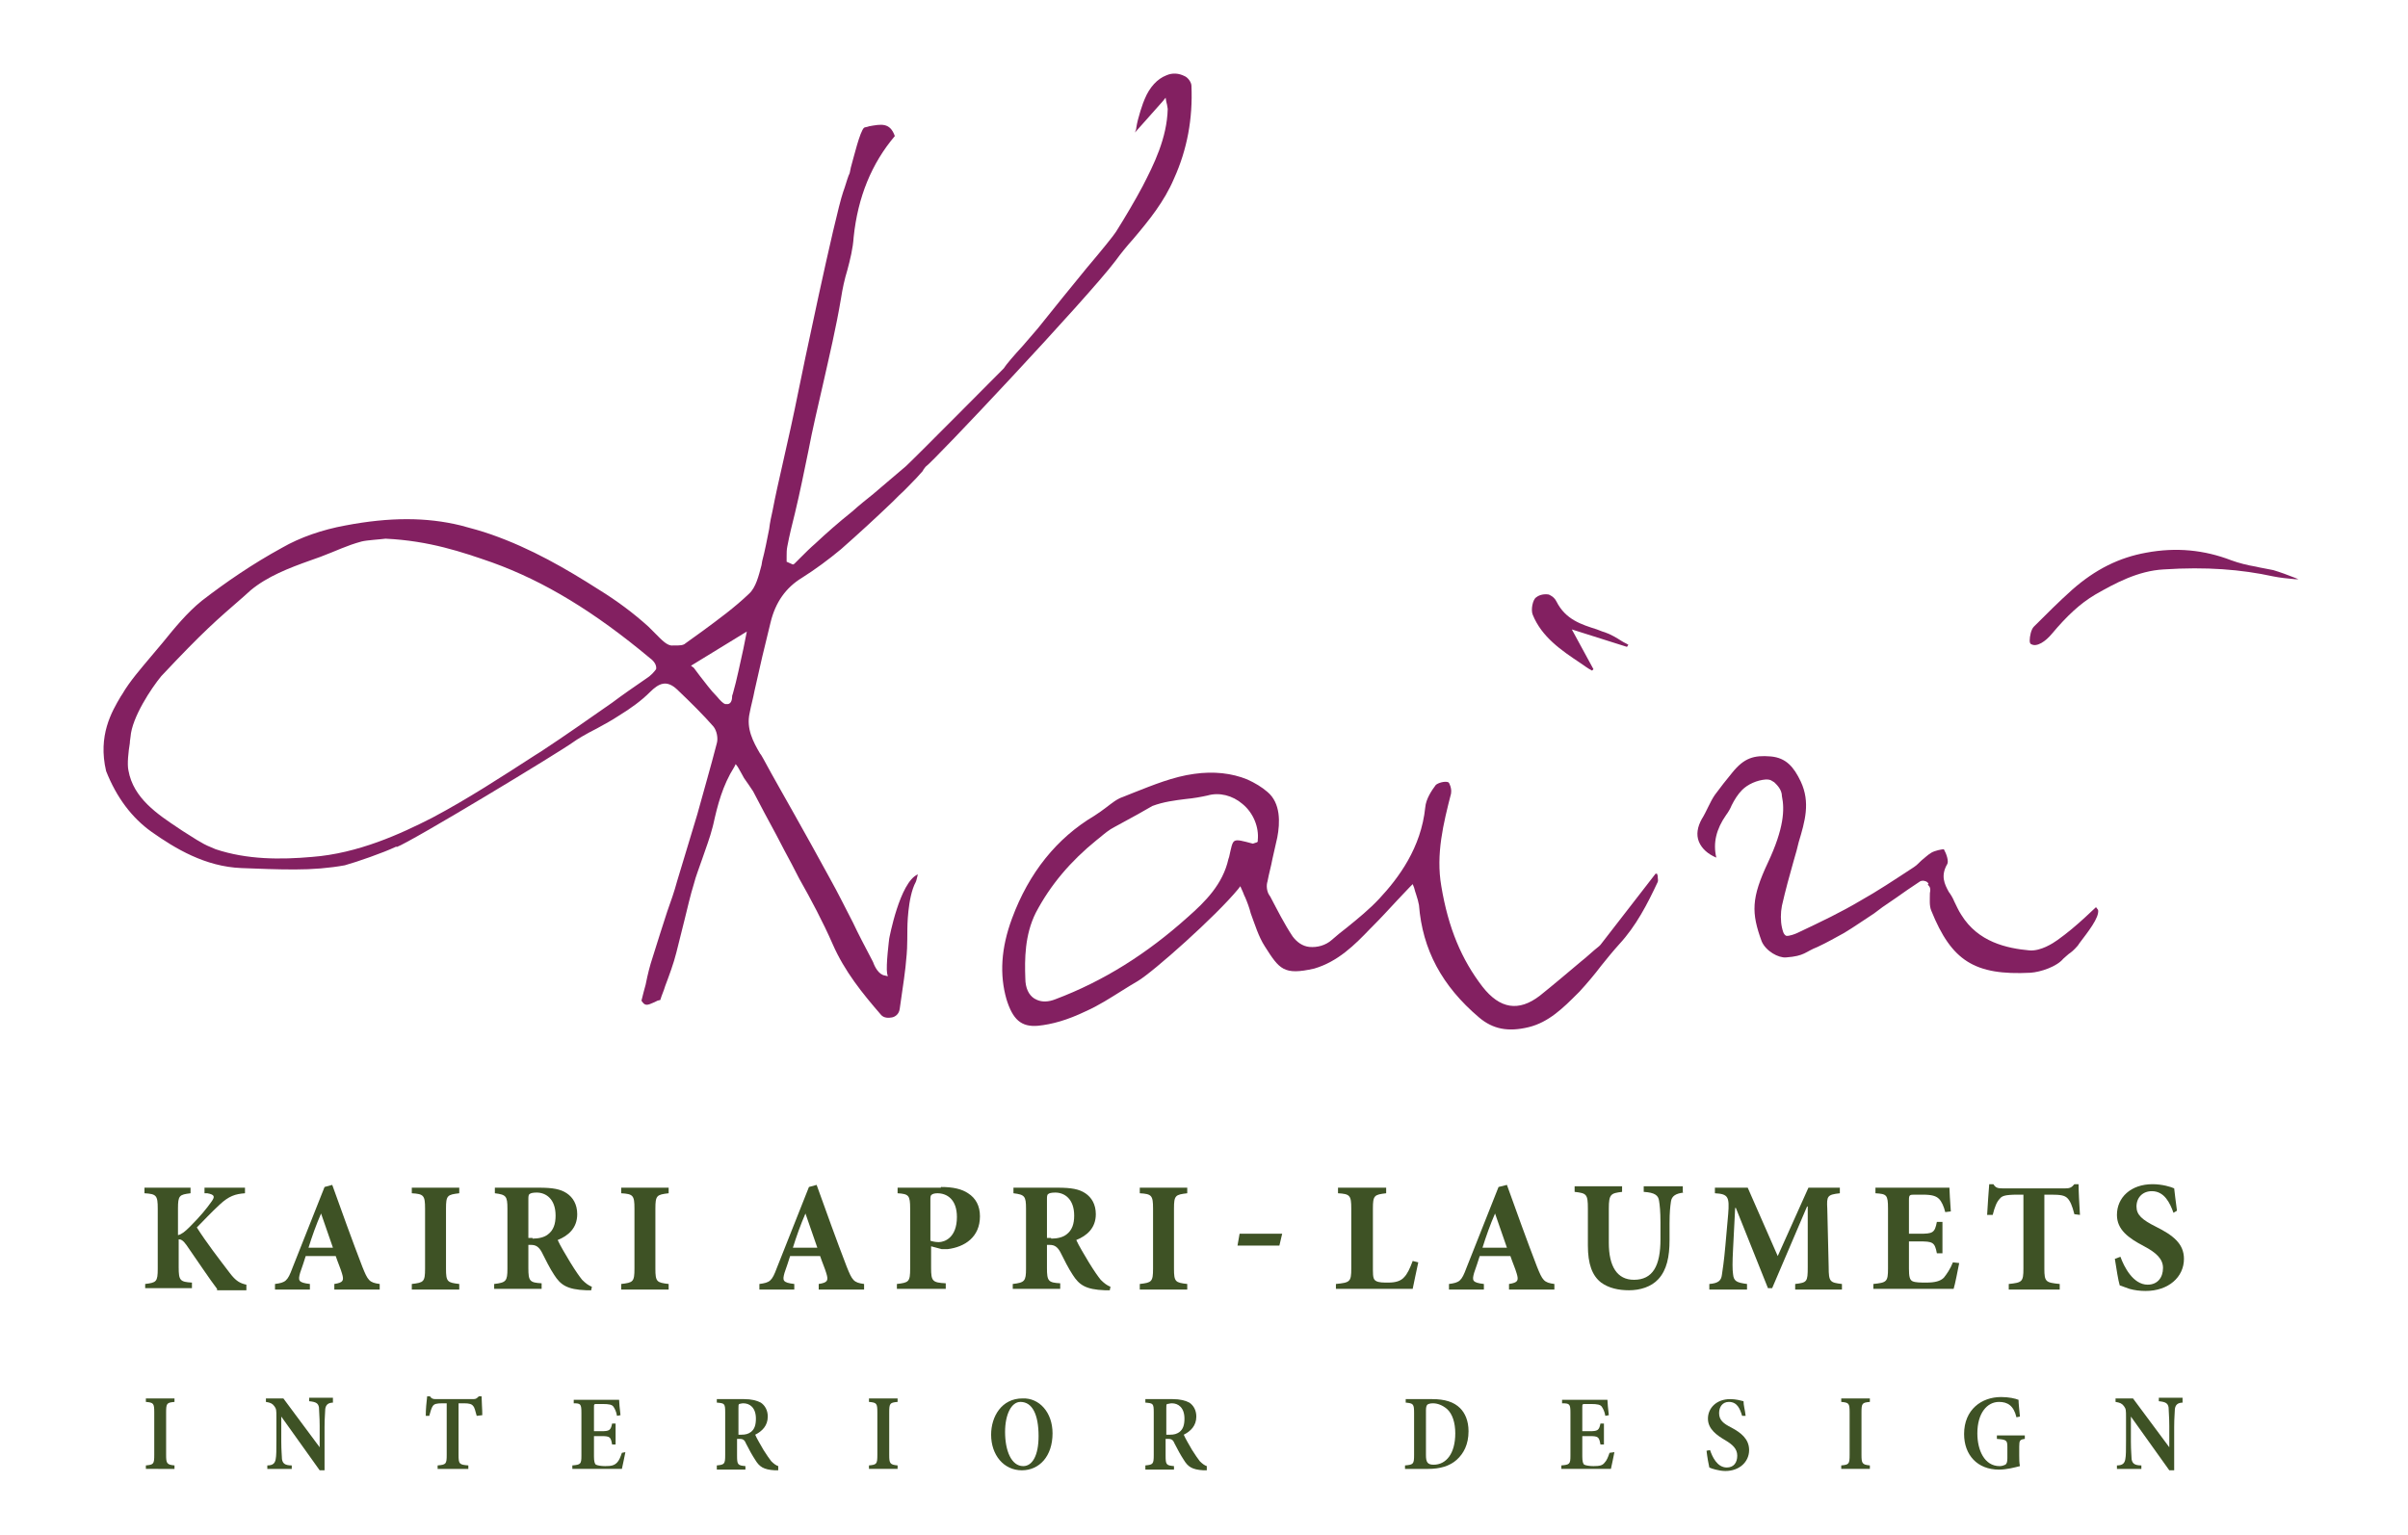 <?xml version="1.0" encoding="UTF-8"?> <!-- Generator: Adobe Illustrator 16.0.0, SVG Export Plug-In . SVG Version: 6.00 Build 0) --> <svg xmlns="http://www.w3.org/2000/svg" xmlns:xlink="http://www.w3.org/1999/xlink" id="Layer_1" x="0px" y="0px" width="345px" height="220px" viewBox="0 0 345 220" style="enable-background:new 0 0 345 220;" xml:space="preserve"> <style type="text/css"> <![CDATA[ .st0{clip-path:url(#SVGID_2_);fill:#832061;} .st1{clip-path:url(#SVGID_2_);fill:#3E5225;} ]]> </style> <g> <defs> <rect id="SVGID_1_" x="-203.5" y="-264.9" width="751.2" height="751.2"></rect> </defs> <clipPath id="SVGID_2_"> <use xlink:href="#SVGID_1_" style="overflow:visible;"></use> </clipPath> <path class="st0" d="M106.6,111.5c0.5,0.7,0.9,1.3,1.3,1.9c1.1,2.1,2.2,4.2,3.3,6.2l1.2,2.3c0.7,1.3,1.4,2.6,2.1,4 c1.7,3,3.4,6.2,4.8,9.4c1.7,3.9,4.3,7.1,6.9,10.1c0.4,0.5,1.1,0.5,1.6,0.4c0.5-0.1,1-0.5,1.1-1.2c0.5-3.6,0.8-5.2,1-7.8 c0.1-0.8,0.1-3.7,0.1-3.7s0-4.5,1.2-6.7c0.1-0.2,0.2-0.7,0.3-1.1c-2.6,1.1-4.1,9.2-4.1,9.2s-0.5,3.9-0.3,5l0.1,0.4l-0.4-0.1 c-0.9-0.1-1.5-1.3-1.7-1.9l-0.1-0.2c-1.1-2.1-2-3.8-2.8-5.5c-1.1-2.1-2-4-3.4-6.5c-1.7-3.1-3.4-6.2-5.1-9.2 c-1.4-2.5-2.9-5.1-4.3-7.7c-0.2-0.3-0.3-0.6-0.5-0.8c-1-1.7-2-3.6-1.5-5.8c0.2-1.1,0.5-2.1,0.7-3.2c0.7-3.2,1.5-6.6,2.3-9.8 c0.7-2.9,2.2-5,4.5-6.4c1.9-1.2,3.8-2.6,5.6-4.1c2.5-2.2,5-4.5,7.4-6.8l0.9-0.9c0.9-0.8,1.7-1.7,2.5-2.5c0.3-0.3,0.6-0.7,0.9-1 l0.1-0.2l0.3-0.4c1-0.6,23.2-24.2,27.2-29.5c0.8-1.1,1.7-2.2,2.6-3.2c2.2-2.6,4.4-5.3,5.8-8.6c1.9-4.2,2.7-8.6,2.5-13.3 c0-0.5-0.5-1.2-1-1.4c-0.8-0.4-1.7-0.5-2.6-0.1c-1.3,0.5-2.4,1.7-3.1,3.4c-0.2,0.4-1,2.7-1.2,4.1c0,0.2-0.1,0.5-0.2,0.7 c0.5-0.6,1.1-1.2,1.6-1.8c0.8-0.9,1.6-1.8,2.4-2.7l0.4-0.5l0.1,0.6l0.1,0.4l0.1,0.6c-0.1,4.2-2,8-3.6,11.1c-1,1.9-2.6,4.6-3.8,6.5 c-0.3,0.5-2,2.6-4.2,5.2c-2.3,2.8-4.8,5.9-6.4,7.9c-0.6,0.8-1.7,2-2.8,3.3c-1.2,1.3-2.4,2.7-2.7,3.2c-1,1-13.1,13.2-14,14 c-1.5,1.3-3.2,2.7-4.7,4c-1,0.8-2,1.6-3,2.5c-2,1.6-3.7,3.1-5.3,4.6c-0.7,0.6-1.4,1.3-2.1,2c-0.3,0.3-0.6,0.6-0.9,0.9l-0.2,0.1 l-0.9-0.4l0-0.2l0-0.6c0-0.5,0-0.9,0.1-1.4c0.3-1.6,0.7-3.2,1.1-4.8c0.7-2.9,1.3-5.9,1.9-8.8c0.6-3.2,1.4-6.5,2.1-9.6 c0.9-4,1.9-8.2,2.6-12.4c0.2-1.3,0.5-2.7,0.9-4c0.4-1.5,0.8-3.1,0.9-4.7c0.6-5.8,2.6-10.6,5.9-14.5c-0.7-2-2-1.7-3.7-1.4 c-0.2,0.1-0.5,0.1-0.7,0.2l0,0c-0.6,0.5-1.5,4.3-1.9,5.7c-0.1,0.6-0.2,1-0.3,1.1c-0.3,0.8-0.5,1.6-0.8,2.4 c-1.2,3.5-6.1,26.9-6.4,28.5c-0.7,3.5-1.5,7.1-2.3,10.6c-0.5,2.2-1,4.4-1.4,6.5c-0.2,0.9-0.4,1.8-0.5,2.7c-0.3,1.5-0.6,3.1-1,4.6 l-0.1,0.6c-0.4,1.5-0.8,3.2-1.8,4.1c-2.1,2-4.3,3.6-6.6,5.3c-0.8,0.6-1.7,1.2-2.5,1.8c-0.3,0.3-0.9,0.3-1.5,0.3l-0.3,0 c-0.8,0.1-1.6-0.8-2.6-1.8c-0.3-0.3-0.6-0.6-0.9-0.9c-2.1-1.9-4.5-3.7-7.1-5.3c-4.7-3-9.7-5.9-15.4-7.9c-1.4-0.5-2.9-0.9-4.4-1.3 c-4.9-1.2-10.2-1.2-16.5,0c-3.3,0.6-6.5,1.7-9.1,3.2c-4.2,2.3-8,4.9-11.5,7.6c-2.1,1.7-3.9,3.9-5.6,6c-0.5,0.6-1.1,1.3-1.6,1.9 c-1.5,1.8-3.1,3.6-4.2,5.5l-0.2,0.3c-1.3,2.2-3.3,5.6-2.1,10.7c1.5,3.8,3.7,6.7,6.5,8.7c3.4,2.4,7.7,5,12.9,5.2 c2.8,0.1,4.8,0.2,7.6,0.2c2.6,0,5-0.2,7.2-0.6c1.8-0.5,5.5-1.8,7.2-2.6l0.2-0.1l0,0.1c2.2-0.8,23.5-13.7,25.4-15.1 c0.4-0.3,1.7-1.1,3.3-1.9c1.1-0.6,2.2-1.2,3.1-1.8c1.8-1.1,3.3-2.2,4.5-3.4c1.3-1.3,2.4-1.8,3.9-0.4c2.1,2,3.8,3.7,5.2,5.3 c0.5,0.6,0.7,1.7,0.5,2.4c-0.9,3.5-1.9,6.9-2.8,10.2c-1,3.3-2,6.6-2.9,9.6c-0.4,1.5-0.9,2.9-1.4,4.3c-0.7,2.1-1.4,4.4-2.1,6.6 c-0.4,1.2-0.7,2.4-1,3.9c-0.2,0.7-0.4,1.5-0.6,2.3c0.5,0.8,0.8,0.7,1.9,0.2l0.4-0.2l0.4-0.1c0.2-0.7,0.5-1.3,0.7-2 c0.6-1.6,1.2-3.2,1.6-4.8c0.4-1.6,0.8-3.2,1.2-4.8c0.4-1.6,0.8-3.4,1.3-5c0.3-1.2,0.8-2.4,1.2-3.6c0.5-1.5,1.1-3,1.5-4.6l0.1-0.4 c0.6-2.7,1.3-5.5,3-8.2l0.2-0.4l0.3,0.4C106.2,110.8,106.4,111.1,106.6,111.5 M92.5,97.3c-1.6,1.1-3.2,2.2-4.8,3.4 c-3.3,2.3-6.7,4.7-10.2,7l-0.8,0.5c-4.8,3.1-9.7,6.3-14.8,9c-4.5,2.3-10.6,5.1-17.2,5.6c-4.5,0.4-9.3,0.4-13.8-1.1 c-0.2-0.1-0.5-0.2-0.7-0.3c-1.3-0.5-2.7-1.5-4-2.3l-0.6-0.4c-3-2-6.5-4.3-7.2-8.3c-0.2-0.9,0-2.7,0.2-3.9c0-0.4,0.1-0.7,0.1-0.9 c0.2-2.8,3-7,4.4-8.7c6.2-6.6,7.9-8,11.8-11.4l1-0.9c2.4-2,5.5-3.2,8.6-4.3c0.5-0.2,0.9-0.3,1.4-0.5c2.4-0.9,3.7-1.6,5.9-2.2 c0.8-0.2,2.7-0.3,3.4-0.4l0.1,0c6.2,0.3,10.9,1.9,15.2,3.4c7.5,2.7,14.7,7.1,22.6,13.7c0.7,0.5,1,1.1,0.9,1.6 C93.7,96.3,93.3,96.8,92.5,97.3 M104.3,100.9l-0.4,0c-0.3-0.1-0.7-0.5-1.2-1.1c-0.9-0.9-1.6-1.9-2.4-2.9c-0.3-0.4-0.6-0.8-0.9-1.2 L99,95.4l8-4.9l-0.5,2.5c-0.5,2.2-0.9,4.3-1.5,6.4l-0.1,0.3C104.9,100.2,104.8,100.8,104.3,100.9"></path> <path class="st0" d="M196.3,133.1l0.3-0.3c1.2-1.2,2.3-2.4,3.6-3.8c0.6-0.6,1.1-1.2,1.8-1.9l0.4-0.4l0.2,0.5c0.1,0.4,0.2,0.7,0.3,1 c0.2,0.6,0.3,1,0.4,1.5c0.5,6.4,3.3,11.6,8.6,16.1c2,1.7,4.2,2.1,7.1,1.4c2.9-0.7,5-2.8,7-4.8l0.3-0.3c1.1-1.2,2.2-2.5,3.1-3.7 c0.8-1,1.7-2.1,2.6-3.1c2.4-2.6,4-5.7,5.5-8.9c0.1-0.2,0-0.5,0-0.9l-0.1-0.3l-0.2,0l-7.9,10.2l-0.2,0.2c-0.9,0.7-1.7,1.5-2.6,2.2 c-1.9,1.6-3.9,3.3-5.9,4.9c-3,2.3-5.7,1.9-8.2-1.3c-3-3.9-4.9-8.4-5.9-14.4c-0.8-4.6,0.3-9,1.4-13.3l0-0.1c0.1-0.5-0.2-1.4-0.4-1.5 c-0.5-0.2-1.5,0.1-1.8,0.4c-0.6,0.8-1.4,2-1.5,3.2c-0.6,5.8-3.8,10.1-6.6,13.1c-1.4,1.5-3,2.8-4.6,4.1c-0.8,0.6-1.5,1.2-2.2,1.8 c-0.9,0.8-2.1,1.1-3.2,1c-1-0.1-1.8-0.7-2.4-1.5c-1.2-1.8-2.2-3.8-3.2-5.7l-0.2-0.3c-0.3-0.5-0.4-1.3-0.2-1.9 c0.2-1.1,0.5-2.1,0.7-3.2c0.2-1,0.5-2.1,0.7-3.1c0.4-2.1,0.5-4.9-1.4-6.5c-0.8-0.7-1.8-1.3-2.9-1.8c-2.2-0.9-4.8-1.2-7.6-0.8 c-3,0.4-5.9,1.6-8.7,2.7c-0.5,0.2-1,0.4-1.5,0.6c-0.9,0.3-1.6,0.9-2.4,1.5c-0.5,0.4-1.1,0.8-1.7,1.2c-5.4,3.2-9.4,8.2-11.8,14.7 c-1.6,4.3-1.8,8.1-0.8,11.6c0.9,2.9,2.1,4,4.5,3.8c2-0.2,4.2-0.8,6.9-2.1c1.8-0.8,3.5-1.9,5.1-2.9c0.8-0.5,1.6-1,2.3-1.4 c2.2-1.3,11.2-9.3,14.4-13.2l0.3-0.4l0.4,0.9c0.1,0.3,0.2,0.5,0.3,0.7c0.3,0.7,0.6,1.5,0.8,2.3c0.6,1.6,1.1,3.3,2,4.7 c2.1,3.3,2.7,4.2,7.1,3.2C191.7,137.8,194.1,135.4,196.3,133.1 M180.1,120.7L180.1,120.7l-0.6,0.2c-1.5-0.4-2.2-0.6-2.6-0.4 c-0.4,0.2-0.5,1-0.8,2.3l-0.1,0.3c-0.8,3.6-3.3,6.1-5.8,8.3c-5.9,5.3-12.1,9.2-19,11.8c-1,0.4-1.9,0.4-2.6,0.1l-0.4-0.2 c-0.8-0.5-1.3-1.5-1.3-2.9c-0.1-2.7-0.1-6.2,1.5-9.4c2.1-4,5-7.4,8.7-10.4l0.5-0.4c0.6-0.5,1.3-1.1,2.1-1.5l1.1-0.6 c1.3-0.7,3.3-1.8,4.3-2.4c1.6-0.6,3.2-0.8,4.8-1c1.1-0.1,2.2-0.3,3.1-0.5c1.7-0.5,3.6,0,5,1.2c1.6,1.3,2.4,3.4,2.2,5.2l0,0.2 L180.1,120.7z"></path> <path class="st0" d="M276.5,128c0,0.9-0.1,1.8,0.2,2.5c2.9,7.2,6.2,9.3,14.2,8.9c1.5-0.1,3.8-0.9,4.7-2c0.3-0.3,0.6-0.5,0.8-0.7 c0.3-0.2,0.7-0.5,1.3-1.2l0.2-0.3c1.2-1.6,2.9-3.7,2.7-4.8l-0.3-0.4l0,0c-0.5,0.5-1,0.9-1.5,1.4c-1.3,1.2-2.6,2.3-4,3.3 c-0.7,0.5-2.4,1.6-4,1.5c-3.3-0.3-7.4-1.2-9.8-5.1c-0.4-0.6-0.7-1.3-1-1.9c-0.2-0.5-0.5-1-0.8-1.4c-0.6-1.1-1.2-2.3-0.2-4 c0.2-0.4-0.1-1.4-0.5-2.1c-0.3,0-1.3,0.2-1.8,0.5c-0.5,0.3-0.9,0.7-1.4,1.1c-0.4,0.4-0.8,0.8-1.3,1.1c-2.6,1.7-5,3.3-7.5,4.7 c-2.7,1.6-5.4,2.9-9,4.6c-0.2,0.1-1.2,0.5-1.6,0.4c-0.4-0.2-0.5-0.8-0.6-1.2c-0.2-0.9-0.2-2.1,0-3.1c0.5-2.2,1.1-4.4,1.7-6.5 l0.4-1.4c0.1-0.4,0.2-0.8,0.3-1.2c0.9-3,1.7-5.7,0.3-8.7c-1-2.1-2.1-3.4-4.3-3.6c-2.4-0.2-3.8,0.2-5.5,2.3 c-0.9,1.1-1.7,2.1-2.5,3.2c-0.7,1-1.2,2.4-1.9,3.5c-0.6,1.1-0.8,2.2-0.4,3.2c0.4,1,1.3,1.8,2.5,2.3c-0.5-2.1,0-4.1,1.4-6.1 c0.3-0.4,0.6-0.9,0.8-1.4c0.4-0.8,0.9-1.6,1.5-2.2c0.8-0.8,2.1-1.4,3.4-1.5c0.2,0,0.4,0,0.7,0.1l0.5,0.3c0.3,0.3,1.1,1,1.1,2 c0.4,1.9,0.3,4.6-2,9.5c-2.4,5.1-2.4,7.2-0.9,11.3c0.6,1.4,2.4,2.4,3.5,2.3c2.7-0.2,2.7-0.8,4.5-1.5c1.5-0.7,2.5-1.3,3.8-2 c1.5-0.9,2.9-1.9,4.3-2.8l1.2-0.9c0.6-0.4,1.3-0.9,1.9-1.3c1.1-0.8,2.3-1.6,3.5-2.4c0.4-0.2,0.9,0,1,0.1l0.2,0.2l-0.1,0.2 C276.6,127.1,276.6,127.5,276.5,128"></path> <path class="st0" d="M323.2,81.2c-1.2-0.2-2.4-0.5-3.5-0.9c-3.9-1.5-7.9-1.9-12.2-1.1c-3.9,0.7-7.3,2.4-10.6,5.3 c-1.9,1.7-3.8,3.6-5.5,5.3c-0.4,0.4-0.6,1.4-0.6,2c0,0.3,0.1,0.5,0.2,0.5c0.8,0.5,2.1-0.4,3-1.5c2.1-2.5,4-4.3,6.2-5.6 c2.8-1.6,6.1-3.4,9.8-3.6c6.1-0.4,11.1,0,15.7,1c1,0.2,2,0.3,3.1,0.4l0.5,0l-0.5-0.2c-1-0.4-2.1-0.8-3.1-1.1 C324.8,81.5,324,81.4,323.2,81.2"></path> <path class="st0" d="M233.1,92.7l0.2-0.3c-0.3-0.2-0.6-0.3-0.9-0.5c-0.8-0.5-1.6-1-2.5-1.3c-0.4-0.1-0.8-0.3-1.1-0.4 c-2.2-0.7-4.5-1.4-5.8-4c-0.2-0.4-0.5-0.7-0.9-0.9l-0.2-0.1c-0.6-0.1-1.3,0-1.8,0.4c-0.5,0.3-0.8,1.8-0.5,2.5 c1.3,3.2,4.1,5.1,6.8,6.9c0.6,0.4,1.1,0.8,1.7,1.1l0.2-0.2l-3.1-5.7L233.1,92.7z"></path> <path class="st1" d="M31.1,184.7c-1-1.3-2.8-4-4.4-6.3c-0.5-0.7-0.8-0.8-1.1-0.8v4c0,1.9,0.2,2.1,1.9,2.2v0.8h-6.7V184 c1.6-0.2,1.8-0.3,1.8-2.2v-8.6c0-1.9-0.2-2.1-1.9-2.2v-0.8h6.6v0.8c-1.6,0.2-1.8,0.3-1.8,2.2v3.8c0.5-0.1,1-0.5,1.7-1.2 c1.5-1.5,2.4-2.6,3.1-3.6c0.5-0.7,0.5-1-0.6-1.2l-0.4,0v-0.8h5.8v0.8c-1.4,0.1-2.3,0.4-3.6,1.6c-1.3,1.2-2.3,2.3-3.3,3.3 c1.4,2.2,3.1,4.4,4.7,6.5c0.9,1.2,1.5,1.5,2.4,1.7v0.8H31.1z"></path> <path class="st1" d="M47.9,184.7V184c1.3-0.2,1.4-0.5,1.1-1.5c-0.2-0.7-0.6-1.6-0.9-2.5h-4.3c-0.2,0.7-0.5,1.5-0.8,2.4 c-0.3,1.1-0.3,1.4,1.4,1.6v0.8h-5V184c1.5-0.2,1.8-0.4,2.5-2.3l4.6-11.6l1.1-0.3c1.4,3.9,2.8,7.8,4.3,11.7c0.8,2,1,2.3,2.5,2.5v0.8 H47.9z M46,173.9L46,173.9c-0.7,1.6-1.3,3.3-1.8,4.9h3.5L46,173.9z"></path> <path class="st1" d="M59,184.7V184c1.7-0.2,1.9-0.3,1.9-2.2v-8.6c0-1.9-0.2-2.1-1.9-2.2v-0.8h6.8v0.8c-1.7,0.2-1.9,0.3-1.9,2.2v8.6 c0,1.9,0.2,2,1.9,2.2v0.8H59z"></path> <path class="st1" d="M84.7,184.9c-0.1,0-0.4,0-0.7,0c-2.8-0.1-3.7-0.8-4.6-2.2c-0.6-0.9-1.2-2.1-1.8-3.3c-0.4-0.7-0.8-1-1.5-1h-0.4 v3.3c0,1.9,0.2,2.1,1.9,2.2v0.8h-6.8V184c1.7-0.2,1.9-0.4,1.9-2.2v-8.6c0-1.8-0.2-2-1.8-2.2v-0.8h6.3c2,0,3.1,0.2,4,0.8 c0.9,0.6,1.5,1.6,1.5,3c0,2-1.3,3.1-2.8,3.7c0.3,0.7,1.2,2.2,1.8,3.2c0.8,1.3,1.3,2,1.7,2.5c0.5,0.5,0.9,0.8,1.4,1L84.7,184.9z M76.3,177.5c0.9,0,1.7-0.2,2.2-0.6c0.8-0.6,1.1-1.5,1.1-2.7c0-2.4-1.4-3.3-2.7-3.3c-0.6,0-0.9,0.1-1,0.2c-0.2,0.1-0.2,0.4-0.2,0.8 v5.5H76.3z"></path> <path class="st1" d="M89,184.7V184c1.7-0.2,1.9-0.3,1.9-2.2v-8.6c0-1.9-0.2-2.1-1.9-2.2v-0.8h6.8v0.8c-1.7,0.2-1.9,0.3-1.9,2.2v8.6 c0,1.9,0.2,2,1.9,2.2v0.8H89z"></path> <path class="st1" d="M117.3,184.7V184c1.3-0.2,1.4-0.5,1.1-1.5c-0.2-0.7-0.6-1.6-0.9-2.5h-4.3c-0.2,0.7-0.5,1.5-0.8,2.4 c-0.3,1.1-0.3,1.4,1.4,1.6v0.8h-5V184c1.5-0.2,1.8-0.4,2.5-2.3l4.6-11.6l1.1-0.3c1.4,3.9,2.8,7.8,4.3,11.7c0.8,2,1,2.3,2.5,2.5v0.8 H117.3z M115.4,173.9L115.4,173.9c-0.7,1.6-1.3,3.3-1.8,4.9h3.5L115.4,173.9z"></path> <path class="st1" d="M134.8,170.1c1.8,0,3,0.3,3.9,0.9c1.1,0.7,1.7,1.8,1.7,3.3c0,3-2.2,4.4-4.6,4.7c-0.3,0-0.7,0-0.9,0l-1.5-0.4 v3.1c0,1.9,0.2,2.1,2.1,2.2v0.8h-7V184c1.7-0.2,1.9-0.3,1.9-2.2v-8.6c0-1.9-0.2-2.1-1.8-2.2v-0.8H134.8z M133.3,177.8 c0.3,0.1,0.7,0.2,1.2,0.2c0.8,0,2.6-0.6,2.6-3.6c0-2.5-1.4-3.4-2.8-3.4c-0.4,0-0.7,0.1-0.8,0.2c-0.2,0.1-0.2,0.4-0.2,0.7V177.8z"></path> <path class="st1" d="M159,184.9c-0.1,0-0.4,0-0.7,0c-2.8-0.1-3.7-0.8-4.6-2.2c-0.6-0.9-1.2-2.1-1.8-3.3c-0.4-0.7-0.8-1-1.5-1H150 v3.3c0,1.9,0.2,2.1,1.9,2.2v0.8h-6.8V184c1.7-0.2,1.9-0.4,1.9-2.2v-8.6c0-1.8-0.2-2-1.8-2.2v-0.8h6.3c2,0,3.1,0.2,4,0.8 c0.9,0.6,1.5,1.6,1.5,3c0,2-1.3,3.1-2.8,3.7c0.3,0.7,1.2,2.2,1.8,3.2c0.8,1.3,1.3,2,1.7,2.5c0.5,0.5,0.9,0.8,1.4,1L159,184.9z M150.6,177.5c0.9,0,1.7-0.2,2.2-0.6c0.8-0.6,1.1-1.5,1.1-2.7c0-2.4-1.4-3.3-2.7-3.3c-0.6,0-0.9,0.1-1,0.2 c-0.2,0.1-0.2,0.4-0.2,0.8v5.5H150.6z"></path> <path class="st1" d="M163.3,184.7V184c1.7-0.2,1.9-0.3,1.9-2.2v-8.6c0-1.9-0.2-2.1-1.9-2.2v-0.8h6.8v0.8c-1.7,0.2-1.9,0.3-1.9,2.2 v8.6c0,1.9,0.2,2,1.9,2.2v0.8H163.3z"></path> <path class="st1" d="M203.2,180.9c-0.2,1-0.7,3.2-0.8,3.8h-11V184c2-0.2,2.2-0.3,2.2-2.2v-8.6c0-1.9-0.2-2.1-1.9-2.2v-0.8h6.9v0.8 c-1.7,0.2-1.9,0.3-1.9,2.2v8.8c0,1.1,0.1,1.4,0.5,1.6c0.4,0.2,1,0.2,1.7,0.2c1,0,1.8-0.2,2.3-0.8c0.4-0.4,0.8-1.2,1.2-2.3 L203.2,180.9z"></path> <path class="st1" d="M216.2,184.7V184c1.3-0.2,1.4-0.5,1.1-1.5c-0.2-0.7-0.6-1.6-0.9-2.5H212c-0.2,0.7-0.5,1.5-0.8,2.4 c-0.3,1.1-0.3,1.4,1.4,1.6v0.8h-5V184c1.5-0.2,1.8-0.4,2.5-2.3l4.6-11.6l1.2-0.3c1.4,3.9,2.8,7.8,4.3,11.7c0.8,2,1,2.3,2.5,2.5v0.8 H216.2z M214.2,173.9L214.2,173.9c-0.7,1.6-1.3,3.3-1.8,4.9h3.5L214.2,173.9z"></path> <path class="st1" d="M241.3,170.9c-1.2,0.1-1.8,0.5-1.9,1.3c-0.1,0.7-0.2,1.5-0.2,3.1v2.4c0,2.4-0.4,4.3-1.6,5.6 c-1,1.1-2.6,1.6-4.2,1.6c-1.5,0-2.9-0.3-4-1.1c-1.3-1-1.9-2.7-1.9-5.3v-5.3c0-2.1-0.2-2.2-1.9-2.4v-0.8h6.8v0.8 c-1.6,0.2-1.9,0.3-1.9,2.4v4.9c0,3.4,1.2,5.3,3.6,5.3c2.7,0,3.8-2,3.8-5.8v-2.4c0-1.6-0.1-2.5-0.2-3.1c-0.1-0.8-0.6-1.2-2.2-1.3 v-0.8h5.6V170.9z"></path> <path class="st1" d="M257.2,184.7V184c1.7-0.2,1.8-0.3,1.8-2.4l0-8.7h-0.1l-5,11.7h-0.6l-4.6-11.5h-0.1l-0.3,5.9 c-0.1,1.9-0.1,2.9,0,3.6c0.1,1,0.5,1.2,2,1.4v0.8h-5.4V184c1.3-0.1,1.7-0.5,1.8-1.3c0.1-0.7,0.3-1.9,0.5-4.2l0.4-4.5 c0.2-2.5,0-2.9-1.9-3v-0.8h4.7l4.3,9.8l4.4-9.8h4.5v0.8c-1.8,0.2-1.9,0.4-1.8,2.2l0.2,8.4c0,2.1,0.2,2.2,1.9,2.4v0.8H257.2z"></path> <path class="st1" d="M280.7,181c-0.2,1-0.6,3.1-0.8,3.7h-11.5V184c1.9-0.2,2.1-0.3,2.1-2.2v-8.6c0-2-0.2-2.1-1.8-2.2v-0.8h10.6 c0,0.4,0.1,2,0.2,3.4l-0.8,0.1c-0.2-0.8-0.5-1.5-0.9-1.9c-0.4-0.4-1-0.6-2.3-0.6h-1.1c-0.8,0-0.9,0-0.9,0.8v4.8h1.5 c1.9,0,2.2-0.1,2.5-1.7h0.8v4.5h-0.8c-0.3-1.6-0.6-1.7-2.5-1.7h-1.5v3.9c0,1.1,0.1,1.6,0.5,1.8c0.4,0.2,1.2,0.2,2,0.2 c1.2,0,2-0.2,2.5-0.7c0.4-0.5,0.9-1.2,1.3-2.2L280.7,181z"></path> <path class="st1" d="M297.2,174c-0.3-1.2-0.6-1.9-1-2.3c-0.4-0.4-1-0.5-2.3-0.5h-1v10.6c0,1.9,0.2,2,2.2,2.2v0.8h-7.3V184 c1.9-0.2,2.1-0.3,2.1-2.2v-10.6h-0.8c-1.9,0-2.3,0.2-2.6,0.6c-0.4,0.4-0.7,1.1-1,2.3h-0.8c0.1-1.6,0.2-3.3,0.3-4.4h0.6 c0.3,0.5,0.6,0.6,1.3,0.6h9c0.6,0,0.9-0.1,1.3-0.6h0.6c0,0.9,0.1,2.9,0.2,4.4L297.2,174z"></path> <path class="st1" d="M311.4,173.8c-0.5-1.4-1.3-3.1-3.1-3.1c-1.3,0-2.2,0.9-2.2,2.2c0,1.2,0.8,1.9,2.8,2.9c2.4,1.2,4,2.4,4,4.6 c0,2.6-2.2,4.6-5.5,4.6c-0.8,0-1.6-0.1-2.3-0.3c-0.6-0.2-1.1-0.4-1.4-0.5c-0.2-0.6-0.5-2.5-0.7-3.8l0.8-0.3c0.5,1.4,1.8,4,3.9,4 c1.4,0,2.2-1,2.2-2.4c0-1.3-1-2.2-2.7-3.1c-2.3-1.2-3.9-2.4-3.9-4.5c0-2.5,2-4.4,5.1-4.4c1.4,0,2.7,0.4,3.1,0.6 c0.1,0.8,0.2,1.8,0.4,3.2L311.4,173.8z"></path> <polygon class="st1" points="183.3,178.5 177.3,178.5 177.6,176.8 183.7,176.8 "></polygon> <path class="st1" d="M20.9,210.5V210c1.1-0.1,1.2-0.2,1.2-1.5v-6.1c0-1.3-0.1-1.4-1.2-1.5v-0.5H25v0.5c-1.1,0.1-1.2,0.2-1.2,1.5 v6.1c0,1.2,0.1,1.4,1.2,1.5v0.5H20.9z"></path> <path class="st1" d="M47.8,201c-0.8,0-1.1,0.3-1.2,0.9c0,0.5-0.1,1.2-0.1,2.6v6.2h-0.7l-5.5-7.7h0v3.6c0,1.3,0.1,2.1,0.1,2.5 c0.1,0.6,0.4,0.9,1.4,0.9v0.5h-3.5v-0.5c0.8,0,1.1-0.3,1.2-0.9c0.1-0.5,0.1-1.3,0.1-2.6v-3.4c0-1,0-1.2-0.3-1.6 c-0.3-0.4-0.6-0.5-1.2-0.6v-0.5h2.5l5.2,7h0v-3.1c0-1.3-0.1-2.1-0.1-2.6c-0.1-0.6-0.4-0.8-1.4-0.9v-0.5h3.4V201z"></path> <path class="st1" d="M68.3,202.9c-0.2-0.7-0.3-1.2-0.5-1.4c-0.2-0.3-0.6-0.4-1.3-0.4h-0.8v7.4c0,1.3,0.1,1.4,1.4,1.5v0.5h-4.4V210 c1.2-0.1,1.3-0.2,1.3-1.5v-7.4h-0.6c-0.9,0-1.2,0.1-1.4,0.4c-0.2,0.3-0.3,0.7-0.5,1.4h-0.5c0-0.9,0.1-2,0.2-2.8h0.4 c0.2,0.3,0.4,0.4,0.8,0.4h5.4c0.4,0,0.5-0.1,0.8-0.4h0.4c0,0.7,0.1,1.8,0.1,2.7L68.3,202.9z"></path> <path class="st1" d="M89.6,208.1c-0.1,0.5-0.4,2-0.5,2.4H82V210c1.2-0.1,1.3-0.2,1.3-1.4v-6.1c0-1.3-0.1-1.4-1.1-1.4v-0.5h6.5 c0,0.3,0.1,1.4,0.2,2.2l-0.5,0.1c-0.1-0.6-0.3-1-0.5-1.3c-0.2-0.3-0.6-0.4-1.6-0.4h-0.7c-0.5,0-0.5,0-0.5,0.5v3.4h1 c1.2,0,1.4-0.1,1.6-1.1h0.5v3h-0.5c-0.2-1.1-0.3-1.2-1.6-1.2h-1v2.9c0,0.7,0.1,1.1,0.3,1.2c0.2,0.1,0.7,0.2,1.3,0.2 c0.9,0,1.3-0.1,1.7-0.5c0.3-0.3,0.5-0.8,0.7-1.4L89.6,208.1z"></path> <path class="st1" d="M111.5,210.7c-0.2,0-0.3,0-0.5,0c-1.6-0.1-2.2-0.5-2.8-1.5c-0.4-0.6-0.9-1.5-1.3-2.3c-0.2-0.5-0.4-0.7-0.9-0.7 h-0.4v2.4c0,1.3,0.1,1.4,1.2,1.5v0.5h-4.1V210c1.1-0.1,1.2-0.2,1.2-1.5v-6.1c0-1.3-0.1-1.3-1.2-1.4v-0.5h3.9c1.1,0,1.8,0.2,2.4,0.5 c0.6,0.4,1,1.1,1,2c0,1.3-0.8,2.1-1.8,2.6c0.2,0.5,0.8,1.5,1.2,2.2c0.5,0.8,0.8,1.2,1.1,1.6c0.4,0.4,0.7,0.6,1,0.7L111.5,210.7z M106.2,205.6c0.6,0,1-0.1,1.4-0.4c0.5-0.4,0.7-1,0.7-1.9c0-1.6-0.9-2.2-1.8-2.2c-0.3,0-0.5,0.1-0.6,0.1c-0.1,0.1-0.1,0.2-0.1,0.6 v3.8H106.2z"></path> <path class="st1" d="M124.5,210.5V210c1.1-0.1,1.2-0.2,1.2-1.5v-6.1c0-1.3-0.1-1.4-1.2-1.5v-0.5h4.1v0.5c-1.1,0.1-1.2,0.2-1.2,1.5 v6.1c0,1.2,0.1,1.4,1.2,1.5v0.5H124.5z"></path> <path class="st1" d="M150.8,205.4c0,3.3-1.9,5.3-4.4,5.3c-2.6,0-4.4-2.2-4.4-5.1c0-2.6,1.5-5.2,4.5-5.2 C148.9,200.3,150.8,202.4,150.8,205.4 M144,205.2c0,2.7,0.9,4.9,2.6,4.9c1.3,0,2.2-1.5,2.2-4.3c0-3.1-0.9-4.9-2.6-4.9 C144.9,200.9,144,202.7,144,205.2"></path> <path class="st1" d="M172.9,210.7c-0.2,0-0.3,0-0.5,0c-1.6-0.1-2.2-0.5-2.8-1.5c-0.4-0.6-0.9-1.5-1.3-2.3c-0.2-0.5-0.4-0.7-0.9-0.7 H167v2.4c0,1.3,0.1,1.4,1.2,1.5v0.5h-4.1V210c1.1-0.1,1.2-0.2,1.2-1.5v-6.1c0-1.3-0.1-1.3-1.2-1.4v-0.5h3.9c1.1,0,1.8,0.2,2.4,0.5 c0.6,0.4,1,1.1,1,2c0,1.3-0.8,2.1-1.8,2.6c0.2,0.5,0.8,1.5,1.2,2.2c0.5,0.8,0.8,1.2,1.1,1.6c0.4,0.4,0.7,0.6,1,0.7L172.9,210.7z M167.6,205.6c0.6,0,1-0.1,1.4-0.4c0.5-0.4,0.7-1,0.7-1.9c0-1.6-0.9-2.2-1.8-2.2c-0.3,0-0.5,0.1-0.7,0.1c-0.1,0.1-0.1,0.2-0.1,0.6 v3.8H167.6z"></path> <path class="st1" d="M205.2,200.5c1.8,0,3.1,0.4,4,1.3c0.7,0.7,1.2,1.8,1.2,3.3c0,1.9-0.7,3.2-1.7,4.1c-1,0.9-2.4,1.3-4.1,1.3h-3.3 v-0.5c1.2-0.1,1.3-0.2,1.3-1.5v-6c0-1.3-0.1-1.4-1.2-1.5v-0.5H205.2z M204.3,208.5c0,1,0.2,1.4,1.1,1.4c1.8,0,3.1-1.6,3.1-4.5 c0-1.5-0.4-2.8-1.2-3.5c-0.6-0.5-1.3-0.8-2-0.8c-0.4,0-0.7,0.1-0.8,0.2c-0.1,0.1-0.2,0.3-0.2,0.8V208.5z"></path> <path class="st1" d="M231.3,208.1c-0.1,0.5-0.4,2-0.5,2.4h-7.1V210c1.2-0.1,1.3-0.2,1.3-1.4v-6.1c0-1.3-0.1-1.4-1.2-1.4v-0.5h6.5 c0,0.3,0.1,1.4,0.2,2.2l-0.5,0.1c-0.1-0.6-0.3-1-0.5-1.3c-0.2-0.3-0.6-0.4-1.6-0.4h-0.7c-0.5,0-0.5,0-0.5,0.5v3.4h1 c1.2,0,1.4-0.1,1.6-1.1h0.5v3h-0.5c-0.2-1.1-0.3-1.2-1.6-1.2h-1v2.9c0,0.7,0.1,1.1,0.3,1.2c0.2,0.1,0.7,0.2,1.3,0.2 c0.9,0,1.3-0.1,1.6-0.5c0.3-0.3,0.5-0.8,0.7-1.4L231.3,208.1z"></path> <path class="st1" d="M249.6,202.9c-0.3-1-0.7-2-1.9-2c-0.9,0-1.4,0.7-1.4,1.6c0,1,0.6,1.5,1.8,2.1c1.3,0.7,2.5,1.6,2.5,3.2 c0,1.7-1.4,3-3.4,3c-0.5,0-1-0.1-1.4-0.2c-0.4-0.1-0.7-0.2-0.9-0.3c-0.1-0.4-0.3-1.5-0.4-2.4l0.5-0.1c0.3,0.9,1,2.5,2.4,2.5 c1,0,1.5-0.7,1.5-1.7c0-1-0.7-1.6-1.7-2.2c-1.2-0.7-2.5-1.6-2.5-3.1c0-1.5,1.2-2.8,3.2-2.8c0.8,0,1.5,0.2,1.9,0.3 c0,0.6,0.2,1.2,0.3,2.1L249.6,202.9z"></path> <path class="st1" d="M263.8,210.5V210c1.1-0.1,1.2-0.2,1.2-1.5v-6.1c0-1.3-0.1-1.4-1.2-1.5v-0.5h4.1v0.5c-1.1,0.1-1.2,0.2-1.2,1.5 v6.1c0,1.2,0.1,1.4,1.2,1.5v0.5H263.8z"></path> <path class="st1" d="M290.1,206.2c-0.7,0.1-0.8,0.2-0.8,1.1v1.3c0,0.5,0,1,0.1,1.5c-0.8,0.2-1.9,0.5-3,0.5c-3.1,0-5-2.1-5-5.1 c0-3.5,2.5-5.3,5.3-5.3c1.1,0,2,0.2,2.5,0.4c0,0.5,0.1,1.3,0.2,2.4l-0.5,0.1c-0.4-1.7-1.3-2.2-2.5-2.2c-1.7,0-3.1,1.6-3.1,4.5 c0,2.4,1,4.7,3.2,4.7c0.3,0,0.6-0.1,0.8-0.2c0.2-0.1,0.3-0.4,0.3-0.9v-1.6c0-1-0.1-1.1-1.5-1.2v-0.5h4V206.2z"></path> <path class="st1" d="M312.8,201c-0.8,0-1.1,0.3-1.2,0.9c0,0.5-0.1,1.2-0.1,2.6v6.2h-0.7l-5.5-7.7h0v3.6c0,1.3,0.1,2.1,0.1,2.5 c0.1,0.6,0.4,0.9,1.4,0.9v0.5h-3.5v-0.5c0.8,0,1.1-0.3,1.2-0.9c0.1-0.5,0.1-1.3,0.1-2.6v-3.4c0-1,0-1.2-0.3-1.6 c-0.3-0.4-0.6-0.5-1.2-0.6v-0.5h2.5l5.2,7h0v-3.1c0-1.3-0.1-2.1-0.1-2.6c-0.1-0.6-0.4-0.8-1.4-0.9v-0.5h3.4V201z"></path> </g> </svg> 